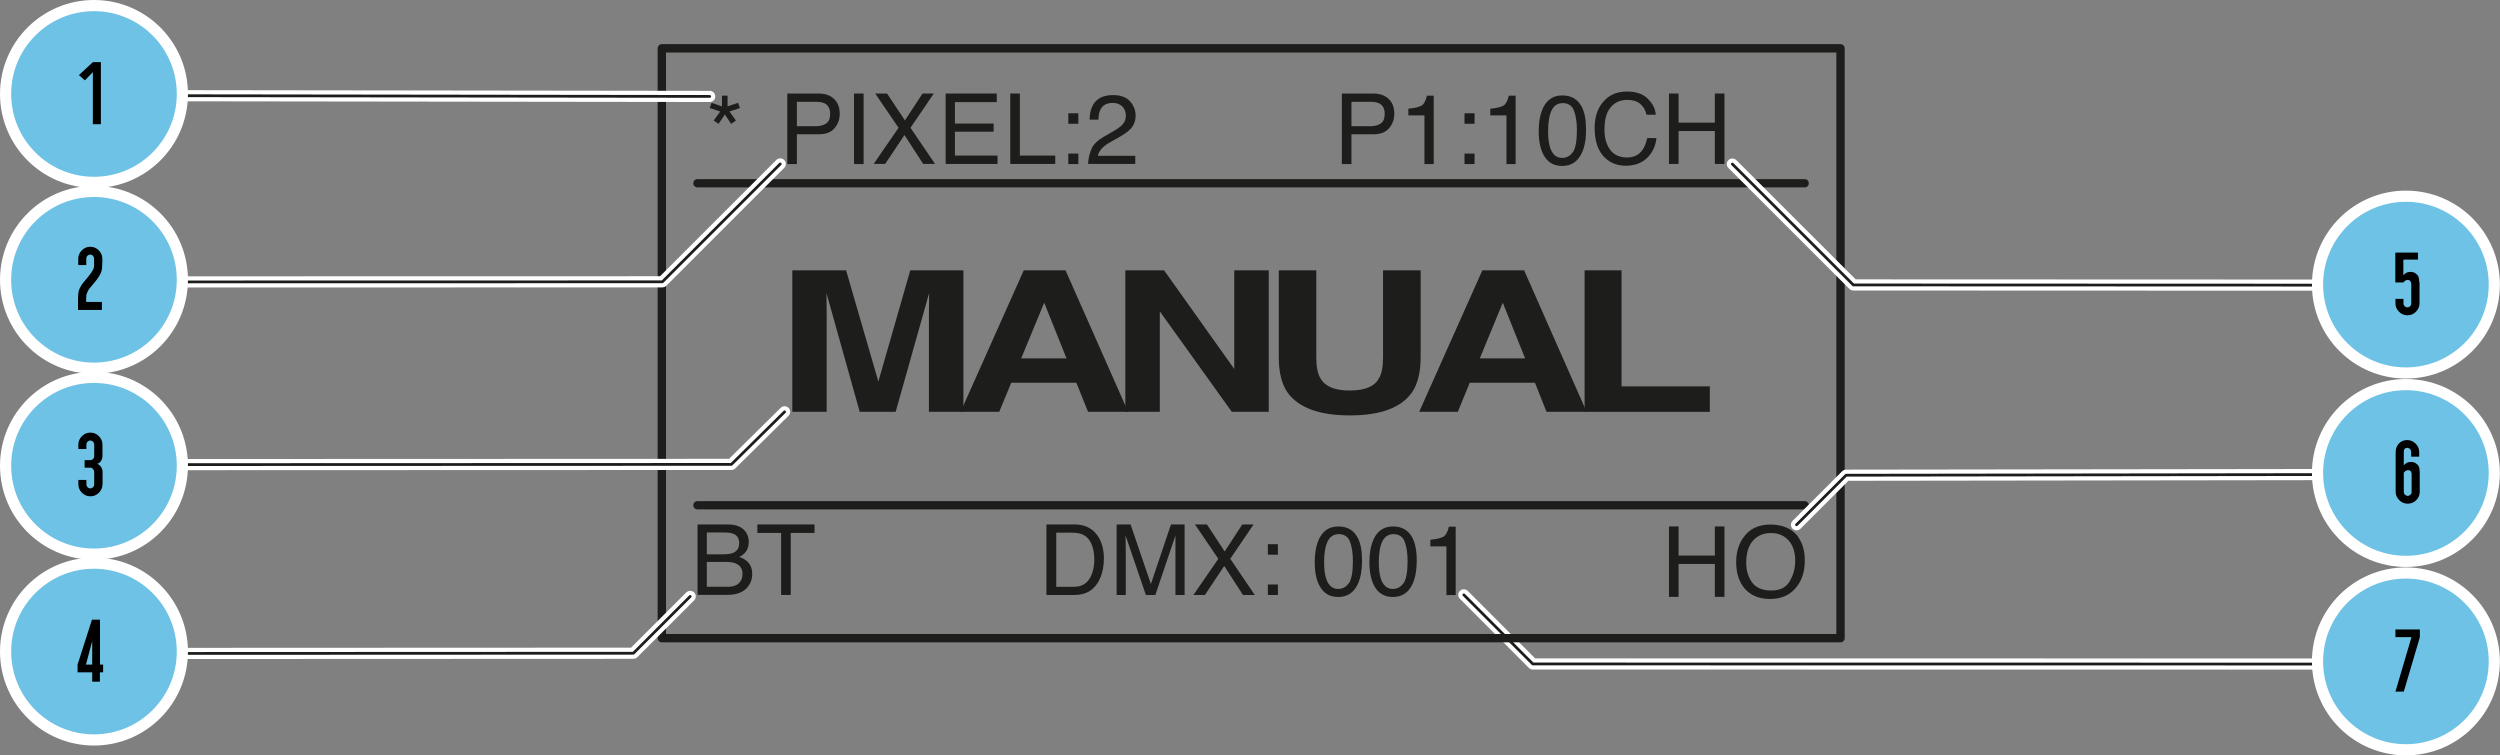 <?xml version="1.0" encoding="UTF-8"?><svg id="Layer_1" xmlns="http://www.w3.org/2000/svg" viewBox="0 0 224 67.68"><rect x="0" y="0" width="224" height="67.68" fill="#808080" stroke="none"/><g><polyline points="131.16 53.3 137.34 59.49 215.78 59.5" style="fill:none; stroke:#fff; stroke-linecap:round; stroke-linejoin:round;"/><polyline points="131.16 53.3 137.34 59.49 215.78 59.5" style="fill:none; stroke:#1d1d1b; stroke-linecap:round; stroke-linejoin:round; stroke-width:.25px;"/><rect x="59.3" y="4.33" width="105.61" height="52.85" style="fill:none; stroke:#1d1d1b; stroke-linecap:round; stroke-linejoin:round; stroke-width:.75px;"/><path d="M161.71,16.79H62.49c-.2,0-.37-.16-.37-.37s.16-.37,.37-.37h99.21c.2,0,.37,.16,.37,.37s-.16,.37-.37,.37" style="fill:#1d1d1b;"/><path d="M161.71,45.64H62.49c-.2,0-.37-.16-.37-.37s.16-.37,.37-.37h99.21c.2,0,.37,.16,.37,.37s-.16,.37-.37,.37" style="fill:#1d1d1b;"/><path d="M93.77,46.99h2.52c.86,0,1.52,.31,1.99,.92,.42,.56,.63,1.27,.63,2.14,0,.67-.12,1.28-.37,1.82-.44,.96-1.19,1.44-2.26,1.44h-2.52v-6.32Zm2.36,5.59c.28,0,.52-.03,.7-.09,.33-.11,.59-.33,.8-.65,.16-.26,.28-.58,.36-.98,.04-.24,.06-.46,.06-.66,0-.78-.15-1.39-.46-1.82-.3-.43-.79-.65-1.47-.65h-1.48v4.85h1.49Z" style="fill:#1d1d1b;"/><path d="M100.07,46.99h1.23l1.82,5.34,1.8-5.34h1.22v6.32h-.82v-3.73c0-.13,0-.34,0-.64,0-.3,0-.62,0-.96l-1.8,5.33h-.85l-1.82-5.33v.19c0,.15,0,.39,.01,.71,0,.32,.01,.55,.01,.7v3.73h-.82v-6.32Z" style="fill:#1d1d1b;"/><polygon points="107.96 53.31 106.93 53.31 109.16 50.07 107.07 46.99 108.14 46.99 109.73 49.41 111.31 46.99 112.32 46.99 110.23 50.07 112.43 53.31 111.37 53.31 109.69 50.71 107.96 53.31" style="fill:#1d1d1b;"/><path d="M113.6,48.76h.9v.94h-.9v-.94Zm0,3.61h.9v.94h-.9v-.94Z" style="fill:#1d1d1b;"/><path d="M121.63,48.14c.28,.51,.41,1.2,.41,2.09,0,.84-.12,1.53-.37,2.08-.36,.79-.95,1.18-1.77,1.18-.74,0-1.29-.32-1.65-.96-.3-.54-.45-1.25-.45-2.16,0-.7,.09-1.3,.27-1.8,.34-.93,.95-1.4,1.84-1.4,.8,0,1.37,.33,1.73,.99m-.78,4.1c.24-.35,.36-1.02,.36-1.99,0-.7-.09-1.27-.26-1.73-.17-.45-.51-.68-1-.68-.46,0-.79,.22-1,.64-.21,.43-.32,1.06-.32,1.89,0,.63,.07,1.13,.2,1.51,.21,.58,.56,.87,1.06,.87,.4,0,.72-.18,.96-.53" style="fill:#1d1d1b;"/><path d="M126.53,48.14c.27,.51,.41,1.2,.41,2.09,0,.84-.12,1.53-.37,2.08-.36,.79-.95,1.18-1.77,1.18-.74,0-1.29-.32-1.65-.96-.3-.54-.45-1.25-.45-2.16,0-.7,.09-1.3,.27-1.8,.34-.93,.95-1.4,1.84-1.4,.8,0,1.37,.33,1.73,.99m-.78,4.1c.24-.35,.36-1.02,.36-1.99,0-.7-.09-1.27-.26-1.73-.17-.45-.51-.68-1-.68-.46,0-.79,.22-1,.64-.21,.43-.32,1.06-.32,1.89,0,.63,.07,1.13,.2,1.51,.21,.58,.56,.87,1.06,.87,.4,0,.72-.18,.96-.53" style="fill:#1d1d1b;"/><path d="M128.16,48.95v-.59c.56-.05,.95-.15,1.17-.27,.22-.13,.38-.43,.49-.9h.61v6.13h-.83v-4.36h-1.45Z" style="fill:#1d1d1b;"/><path d="M81.56,24.22h4.76v12.68h-3.09v-8.57c0-.25,0-.59,.01-1.04,0-.44,.01-.79,.01-1.03l-3,10.64h-3.22l-2.98-10.64c0,.24,0,.58,.01,1.03,0,.44,.01,.79,.01,1.04v8.57h-3.08v-12.68h4.82l2.89,9.97,2.86-9.97Z" style="fill:#1d1d1b;"/><path d="M91.72,24.22h3.75l5.61,12.68h-3.59l-1.05-2.61h-5.83l-1.08,2.61h-3.46l5.66-12.68Zm-.22,7.89h4.06l-2-4.99-2.06,4.99Z" style="fill:#1d1d1b;"/><polygon points="100.83 24.22 104.3 24.22 110.59 33.06 110.59 24.22 113.68 24.22 113.68 36.9 110.37 36.9 103.92 27.9 103.92 36.9 100.83 36.9 100.83 24.22" style="fill:#1d1d1b;"/><path d="M114.58,24.22h3.36v7.79c0,.87,.13,1.51,.39,1.91,.4,.71,1.27,1.07,2.61,1.07s2.2-.35,2.6-1.07c.26-.4,.38-1.04,.38-1.91v-7.79h3.37v7.79c0,1.35-.26,2.4-.78,3.15-.97,1.38-2.83,2.06-5.57,2.06s-4.6-.69-5.58-2.06c-.52-.75-.78-1.8-.78-3.15v-7.79Z" style="fill:#1d1d1b;"/><path d="M132.81,24.22h3.75l5.6,12.68h-3.59l-1.04-2.61h-5.84l-1.07,2.61h-3.46l5.66-12.68Zm-.22,7.89h4.06l-2-4.99-2.06,4.99Z" style="fill:#1d1d1b;"/><polygon points="141.98 24.22 145.29 24.22 145.29 34.62 153.2 34.62 153.2 36.9 141.98 36.9 141.98 24.22" style="fill:#1d1d1b;"/><polygon points="149.54 47.17 150.4 47.17 150.4 49.78 153.65 49.78 153.65 47.17 154.51 47.17 154.51 53.48 153.65 53.48 153.65 50.53 150.4 50.53 150.4 53.48 149.54 53.48 149.54 47.17" style="fill:#1d1d1b;"/><path d="M161.08,48.07c.42,.56,.63,1.27,.63,2.15,0,.94-.24,1.73-.72,2.35-.56,.73-1.36,1.1-2.4,1.1-.97,0-1.74-.32-2.29-.96-.5-.62-.74-1.4-.74-2.35,0-.85,.21-1.59,.64-2.19,.54-.78,1.35-1.17,2.42-1.17s1.94,.36,2.48,1.07m-.76,4.03c.34-.54,.51-1.16,.51-1.87,0-.74-.19-1.34-.58-1.79s-.92-.68-1.59-.68-1.19,.22-1.6,.67c-.41,.45-.62,1.11-.62,1.99,0,.7,.18,1.29,.53,1.77,.35,.48,.93,.72,1.72,.72s1.3-.27,1.64-.81" style="fill:#1d1d1b;"/><path d="M62.49,46.99h2.73c.74,0,1.27,.22,1.59,.66,.19,.26,.28,.56,.28,.9,0,.4-.11,.73-.34,.98-.12,.13-.29,.26-.51,.37,.32,.12,.57,.26,.73,.42,.29,.28,.43,.65,.43,1.14,0,.41-.13,.78-.38,1.1-.38,.49-.99,.74-1.83,.74h-2.69v-6.32Zm2.41,2.67c.37,0,.65-.05,.85-.15,.32-.16,.48-.44,.48-.85s-.17-.69-.51-.83c-.19-.08-.47-.12-.85-.12h-1.54v1.96h1.57Zm.29,2.92c.53,0,.91-.15,1.13-.46,.14-.19,.21-.42,.21-.7,0-.46-.21-.77-.62-.94-.22-.09-.51-.13-.87-.13h-1.71v2.22h1.86Z" style="fill:#1d1d1b;"/><polygon points="72.98 46.99 72.98 47.75 70.85 47.75 70.85 53.31 69.99 53.31 69.99 47.75 67.86 47.75 67.86 46.99 72.98 46.99" style="fill:#1d1d1b;"/><path d="M70.54,8.38h2.83c.56,0,1.01,.16,1.35,.47,.34,.32,.52,.76,.52,1.34,0,.49-.15,.92-.46,1.29-.31,.37-.77,.55-1.41,.55h-1.97v2.67h-.86v-6.32Zm3.32,.87c-.19-.09-.45-.13-.77-.13h-1.69v2.19h1.69c.38,0,.69-.08,.93-.24,.24-.16,.36-.45,.36-.87,0-.46-.17-.78-.51-.95" style="fill:#1d1d1b;"/><rect x="76.52" y="8.38" width=".86" height="6.32" style="fill:#1d1d1b;"/><polygon points="79.31 14.69 78.28 14.69 80.51 11.45 78.42 8.38 79.48 8.38 81.08 10.79 82.66 8.38 83.67 8.38 81.58 11.45 83.78 14.69 82.72 14.69 81.04 12.1 79.31 14.69" style="fill:#1d1d1b;"/><polygon points="84.73 8.38 89.31 8.38 89.31 9.15 85.56 9.15 85.56 11.07 89.03 11.07 89.03 11.8 85.56 11.8 85.56 13.94 89.38 13.94 89.38 14.69 84.73 14.69 84.73 8.38" style="fill:#1d1d1b;"/><polygon points="90.52 8.38 91.38 8.38 91.38 13.94 94.55 13.94 94.55 14.69 90.52 14.69 90.52 8.38" style="fill:#1d1d1b;"/><path d="M95.72,10.15h.9v.94h-.9v-.94Zm0,3.61h.9v.94h-.9v-.94Z" style="fill:#1d1d1b;"/><path d="M97.8,13.31c.19-.39,.56-.75,1.12-1.07l.83-.48c.37-.21,.63-.4,.78-.55,.23-.24,.35-.51,.35-.82,0-.36-.11-.64-.32-.85s-.5-.32-.86-.32c-.53,0-.9,.2-1.1,.6-.11,.21-.17,.51-.18,.9h-.79c0-.54,.11-.97,.3-1.31,.34-.6,.93-.89,1.78-.89,.71,0,1.22,.19,1.55,.57,.33,.38,.49,.8,.49,1.27,0,.49-.17,.91-.52,1.26-.2,.2-.56,.45-1.08,.74l-.59,.33c-.28,.15-.5,.3-.66,.44-.29,.25-.47,.53-.54,.83h3.36v.73h-4.23c.03-.53,.14-.99,.33-1.38" style="fill:#1d1d1b;"/><polygon points="65.19 8.57 65.19 9.53 66.13 9.21 66.3 9.68 65.36 9.99 65.94 10.8 65.51 11.1 64.95 10.26 64.38 11.1 63.95 10.8 64.53 9.99 63.59 9.68 63.76 9.21 64.69 9.54 64.69 8.57 65.19 8.57" style="fill:#1d1d1b;"/><path d="M120.23,8.38h2.83c.56,0,1.01,.16,1.35,.47,.34,.32,.52,.76,.52,1.34,0,.49-.15,.92-.46,1.29-.31,.37-.77,.55-1.41,.55h-1.97v2.67h-.86v-6.32Zm3.32,.87c-.19-.09-.45-.13-.77-.13h-1.69v2.19h1.69c.38,0,.69-.08,.93-.24,.24-.16,.36-.45,.36-.87,0-.46-.17-.78-.51-.95" style="fill:#1d1d1b;"/><path d="M126.19,10.33v-.59c.56-.05,.95-.15,1.17-.27,.22-.13,.39-.43,.49-.9h.61v6.13h-.83v-4.36h-1.45Z" style="fill:#1d1d1b;"/><path d="M131.22,10.15h.9v.94h-.9v-.94Zm0,3.61h.9v.94h-.9v-.94Z" style="fill:#1d1d1b;"/><path d="M133.53,10.33v-.59c.56-.05,.95-.15,1.17-.27,.22-.13,.38-.43,.49-.9h.61v6.13h-.82v-4.36h-1.45Z" style="fill:#1d1d1b;"/><path d="M141.7,9.52c.28,.51,.41,1.2,.41,2.09s-.12,1.53-.37,2.08c-.36,.78-.95,1.18-1.77,1.18-.74,0-1.29-.32-1.65-.96-.3-.54-.45-1.25-.45-2.16,0-.7,.09-1.3,.27-1.8,.34-.93,.95-1.4,1.84-1.4,.8,0,1.37,.33,1.73,.99m-.78,4.1c.24-.35,.36-1.02,.36-1.99,0-.7-.09-1.28-.26-1.73-.17-.45-.51-.68-1-.68-.46,0-.79,.21-1,.64s-.32,1.06-.32,1.89c0,.63,.07,1.13,.2,1.51,.21,.58,.56,.87,1.06,.87,.4,0,.72-.18,.96-.53" style="fill:#1d1d1b;"/><path d="M147.63,8.84c.44,.42,.68,.9,.73,1.44h-.83c-.09-.41-.28-.73-.56-.97-.28-.24-.67-.36-1.17-.36-.61,0-1.11,.22-1.48,.66-.38,.44-.56,1.11-.56,2.01,0,.74,.17,1.34,.51,1.8,.34,.46,.85,.69,1.52,.69,.62,0,1.09-.24,1.41-.73,.17-.26,.3-.59,.39-1.01h.83c-.07,.66-.32,1.22-.73,1.67-.5,.54-1.17,.81-2.01,.81-.73,0-1.33-.22-1.83-.67-.65-.59-.97-1.5-.97-2.72,0-.93,.24-1.7,.73-2.29,.53-.65,1.25-.97,2.18-.97,.79,0,1.4,.21,1.84,.63" style="fill:#1d1d1b;"/><polygon points="149.54 8.38 150.4 8.38 150.4 10.99 153.65 10.99 153.65 8.38 154.51 8.38 154.51 14.69 153.65 14.69 153.65 11.74 150.4 11.74 150.4 14.69 149.54 14.69 149.54 8.38" style="fill:#1d1d1b;"/></g><g><polyline points="69.91 14.69 59.35 25.25 11.54 25.26" style="fill:none; stroke:#fff; stroke-linecap:round; stroke-linejoin:round;"/><polyline points="69.91 14.69 59.35 25.25 11.54 25.26" style="fill:none; stroke:#1d1d1b; stroke-linecap:round; stroke-linejoin:round; stroke-width:.25px;"/><polyline points="61.84 53.44 56.75 58.53 11.54 58.55" style="fill:none; stroke:#fff; stroke-linecap:round; stroke-linejoin:round;"/><polyline points="61.84 53.44 56.75 58.53 11.54 58.55" style="fill:none; stroke:#1d1d1b; stroke-linecap:round; stroke-linejoin:round; stroke-width:.25px;"/><polyline points="70.3 36.9 65.53 41.61 11.54 41.63" style="fill:none; stroke:#fff; stroke-linecap:round; stroke-linejoin:round;"/><polyline points="70.3 36.9 65.53 41.61 11.54 41.63" style="fill:none; stroke:#1d1d1b; stroke-linecap:round; stroke-linejoin:round; stroke-width:.25px;"/></g><g><line x1="11.54" y1="8.57" x2="63.59" y2="8.64" style="fill:none; stroke:#fff; stroke-linecap:round; stroke-linejoin:round;"/><line x1="11.54" y1="8.57" x2="63.59" y2="8.64" style="fill:none; stroke:#1d1d1b; stroke-linecap:round; stroke-linejoin:round; stroke-width:.25px;"/><polyline points="215.78 42.51 165.41 42.58 160.97 47.02" style="fill:none; stroke:#fff; stroke-linecap:round; stroke-linejoin:round;"/><polyline points="215.78 42.51 165.41 42.58 160.97 47.02" style="fill:none; stroke:#1d1d1b; stroke-linecap:round; stroke-linejoin:round; stroke-width:.25px;"/><polyline points="155.22 14.7 166.06 25.53 215.78 25.55" style="fill:none; stroke:#fff; stroke-linecap:round; stroke-linejoin:round;"/><polyline points="155.22 14.7 166.06 25.53 215.78 25.55" style="fill:none; stroke:#1d1d1b; stroke-linecap:round; stroke-linejoin:round; stroke-width:.25px;"/></g><circle cx="8.42" cy="8.42" r="7.92" style="fill:#6ec2e5; stroke:#fff; stroke-miterlimit:10;"/><path d="M9.04,11.13h-.72V6.46l-.71,.74-.54-.47,1.25-1.16h.72v5.56Z"/><circle cx="8.42" cy="25.07" r="7.92" style="fill:#6ec2e5; stroke:#fff; stroke-miterlimit:10;"/><path d="M9.16,23.59c0,.31-.02,.54-.06,.68-.07,.28-.3,.65-.68,1.1-.09,.1-.23,.26-.42,.5-.08,.12-.13,.21-.15,.26-.04,.08-.08,.18-.11,.28-.01,.07-.02,.26-.02,.56v.08h1.41v.72h-2.14v-.88c0-.37,.02-.63,.05-.77,.05-.21,.15-.4,.27-.59,.04-.07,.18-.24,.4-.51,.09-.1,.23-.26,.41-.51,.05-.08,.11-.17,.17-.26,.06-.09,.09-.18,.12-.28,.02-.07,.02-.15,.02-.23v-.57c0-.1-.04-.18-.1-.25s-.15-.11-.25-.11c-.09,0-.18,.04-.25,.11s-.1,.15-.1,.25v.58h-.72v-.56c0-.3,.11-.55,.32-.76,.21-.21,.46-.32,.76-.32s.55,.11,.76,.32c.21,.21,.32,.46,.32,.76v.38Z"/><circle cx="8.42" cy="41.73" r="7.92" style="fill:#6ec2e5; stroke:#fff; stroke-miterlimit:10;"/><path d="M9.18,43.39c0,.3-.11,.55-.32,.76-.21,.21-.46,.32-.76,.32s-.55-.11-.76-.32c-.21-.21-.32-.46-.32-.76v-.39h.72v.4c0,.09,.04,.18,.1,.25s.15,.11,.25,.11c.1,0,.18-.04,.25-.11s.1-.15,.1-.25v-1.11c0-.1-.04-.19-.11-.27-.07-.08-.16-.12-.25-.12h-.5v-.67h.51c.1,0,.18-.04,.25-.11,.07-.07,.1-.15,.1-.25v-1.04c0-.1-.04-.18-.1-.25s-.15-.11-.25-.11c-.1,0-.18,.04-.25,.11s-.1,.15-.1,.25v.4h-.72v-.39c0-.3,.11-.55,.32-.76,.21-.21,.46-.32,.76-.32s.55,.11,.76,.32c.21,.21,.32,.46,.32,.76v1.01c0,.16-.04,.31-.13,.45-.09,.15-.21,.23-.37,.26,.15,.03,.27,.12,.37,.27s.14,.3,.14,.46v1.08Z"/><circle cx="8.42" cy="58.38" r="7.92" style="fill:#6ec2e5; stroke:#fff; stroke-miterlimit:10;"/><path d="M9.23,60.24h-.28v.84h-.69v-.84h-1.31v-.69l1.29-4.03h.72v4.03h.28v.69Zm-.97-.69v-2.1l-.56,2.1h.56Z"/><circle cx="215.57" cy="25.5" r="7.92" style="fill:#6ec2e5; stroke:#fff; stroke-miterlimit:10;"/><path d="M216.79,25.32v1.85c0,.3-.11,.55-.32,.76-.21,.21-.46,.32-.76,.32s-.55-.1-.76-.32c-.21-.21-.32-.46-.32-.76v-.39h.72v.4c0,.1,.04,.18,.1,.25,.07,.07,.15,.11,.25,.11,.09,0,.18-.04,.25-.11,.07-.07,.1-.15,.1-.25v-1.79c-.02-.06-.05-.13-.09-.22-.08-.07-.18-.1-.3-.08-.11,.02-.22,.09-.32,.22h-.72v-2.68h2.03v.63h-1.31v1.41c.16-.21,.37-.31,.63-.31,.18,0,.34,.04,.46,.13,.12,.08,.21,.18,.25,.28,.03,.07,.06,.17,.07,.29,0,.08,.01,.17,.02,.24Z"/><circle cx="215.57" cy="42.38" r="7.92" style="fill:#6ec2e5; stroke:#fff; stroke-miterlimit:10;"/><path d="M216.81,44.05c0,.3-.1,.55-.31,.76-.21,.21-.46,.32-.76,.32s-.55-.1-.77-.32c-.21-.21-.32-.46-.32-.76v-3.54c0-.3,.1-.56,.29-.77,.2-.21,.44-.31,.74-.31s.55,.11,.76,.32,.32,.46,.32,.76v.41h-.72v-.43c0-.1-.04-.18-.1-.25s-.15-.11-.25-.11c-.21,0-.31,.12-.31,.35v1.22c.16-.2,.37-.31,.63-.31,.19,0,.34,.04,.46,.13,.12,.08,.21,.18,.26,.28,.03,.07,.05,.17,.06,.3,0,.08,.01,.17,.02,.25v1.68Zm-.72-1.61c-.02-.06-.05-.14-.09-.23-.08-.07-.18-.09-.3-.08-.11,.02-.22,.09-.32,.22v1.72c0,.1,.03,.18,.1,.25,.07,.07,.15,.11,.25,.11,.1,0,.18-.04,.25-.11,.07-.07,.1-.15,.1-.25v-1.62Z"/><circle cx="215.57" cy="59.26" r="7.92" style="fill:#6ec2e5; stroke:#fff; stroke-miterlimit:10;"/><path d="M216.82,56.4v.69l-1.44,4.88h-.75l1.44-4.88h-1.44v-.69h2.2Z"/></svg>